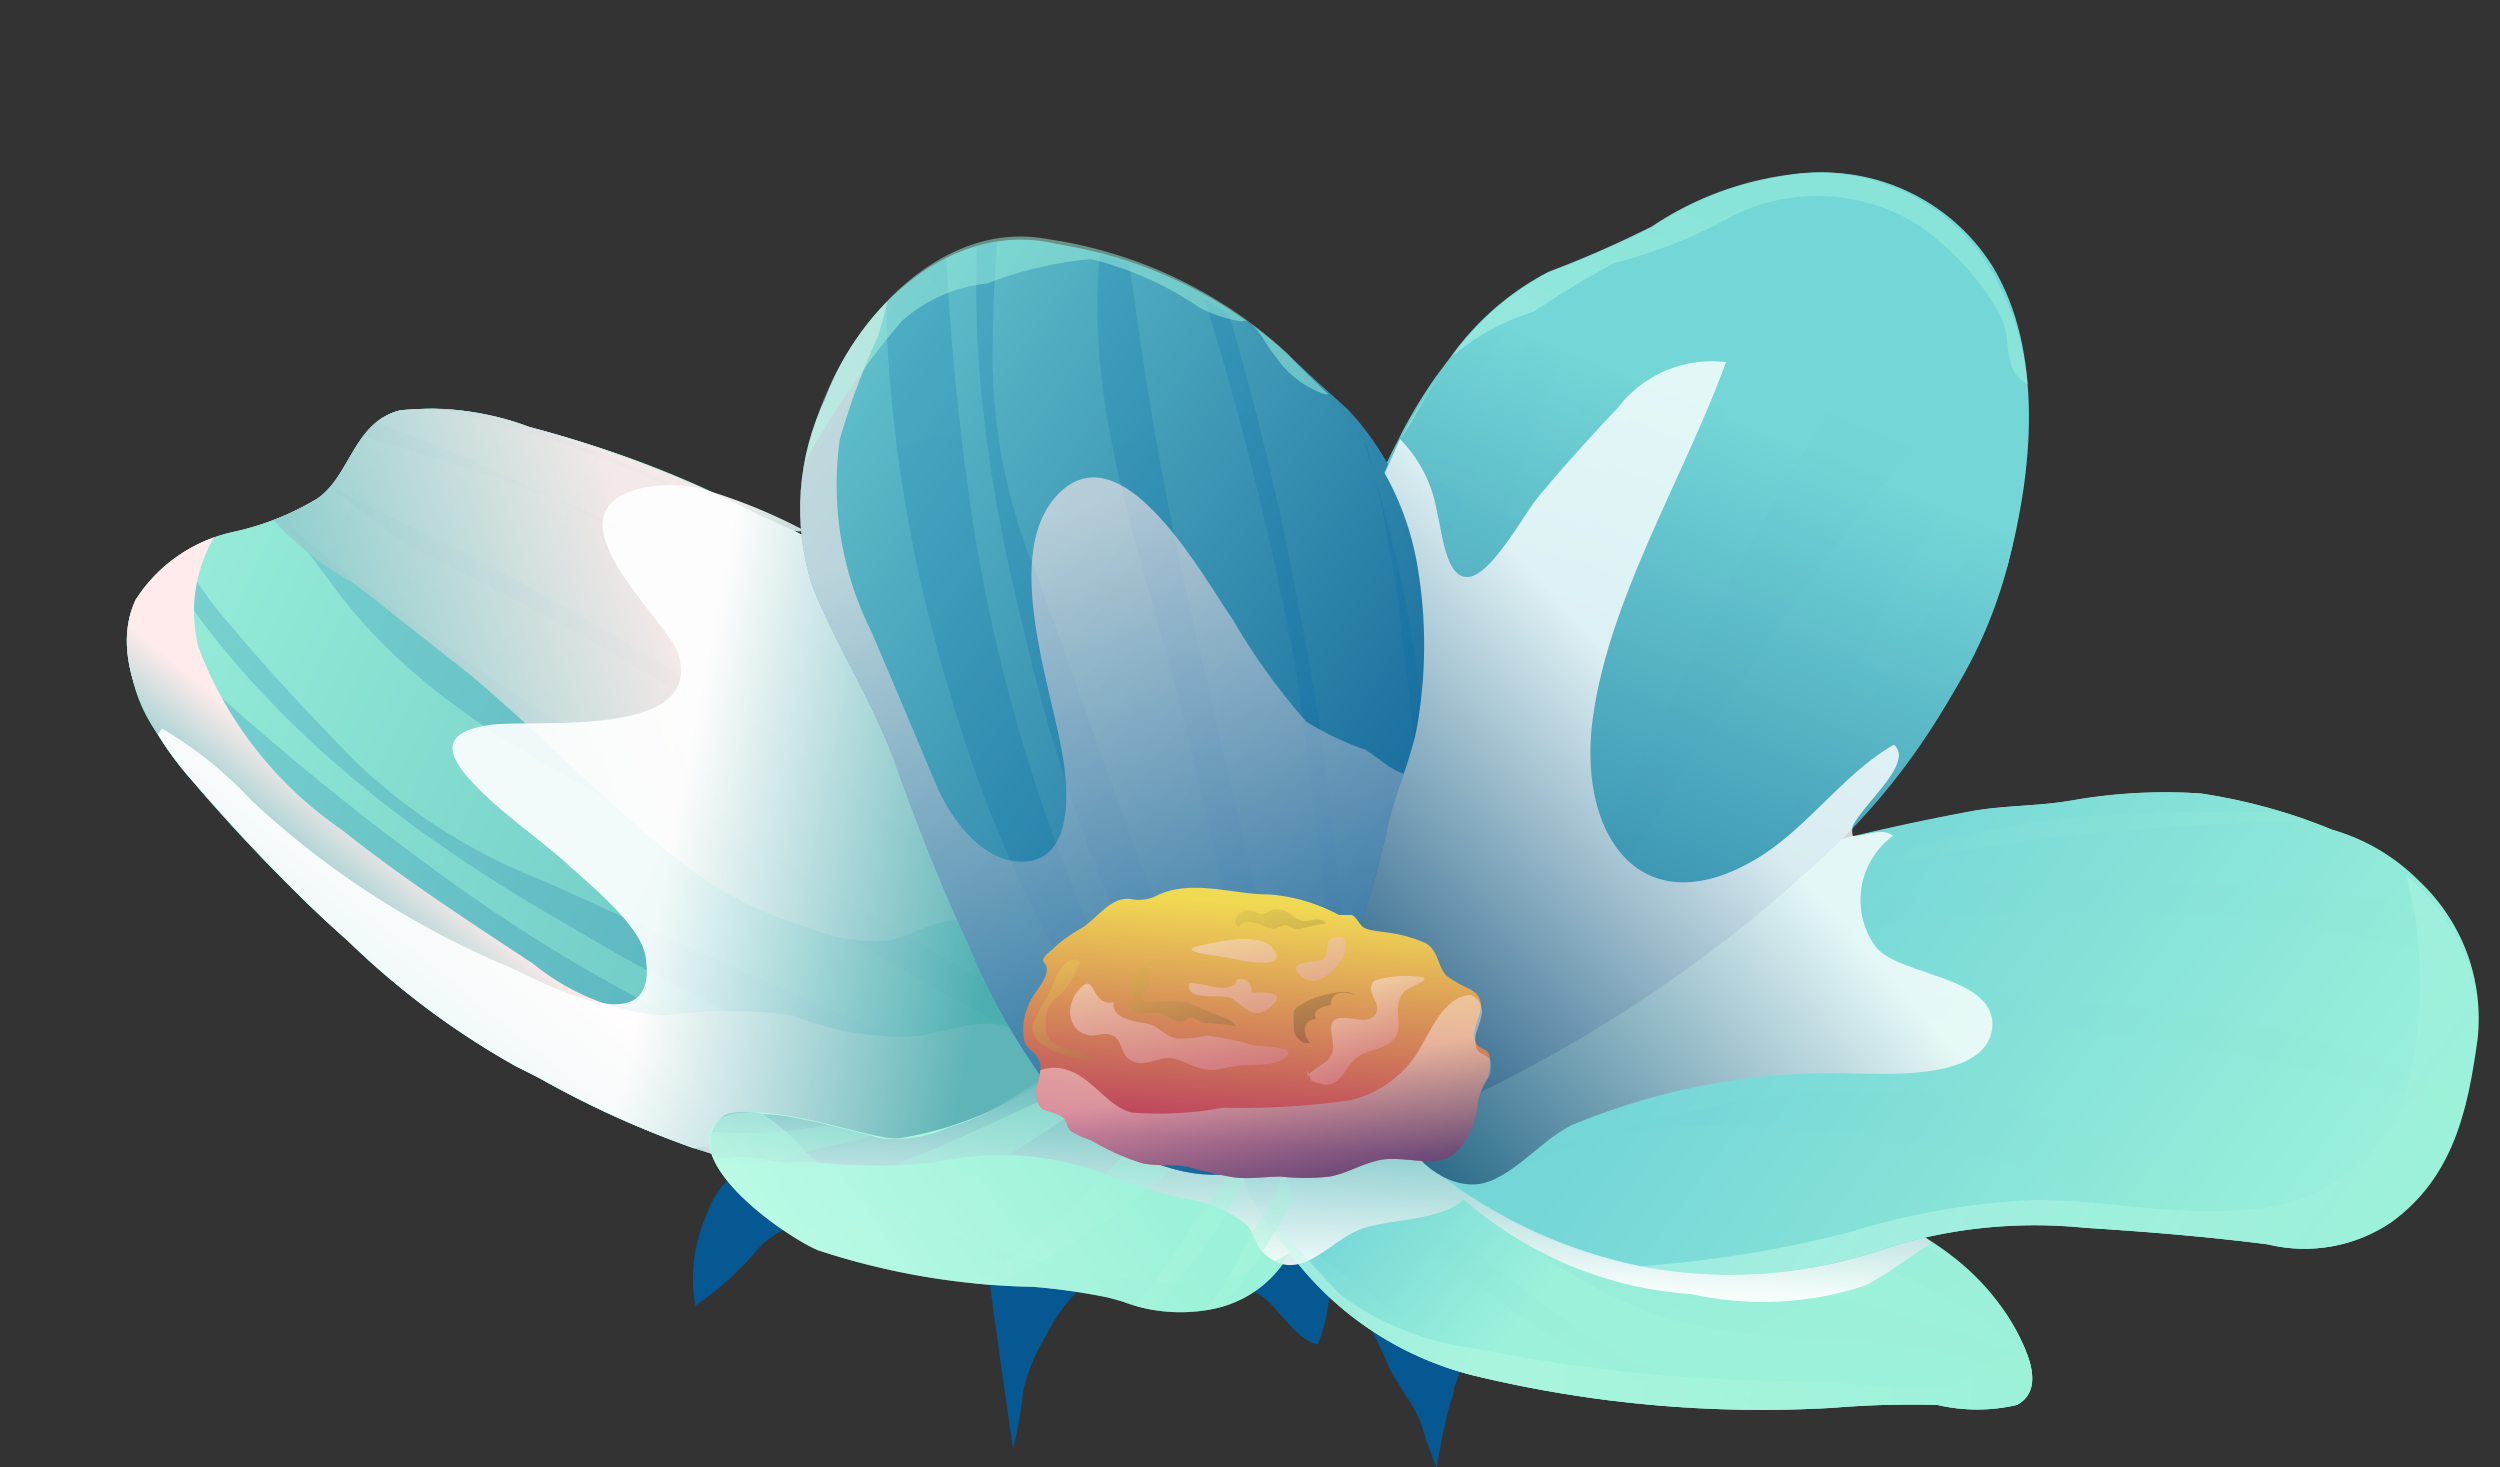 <?xml version="1.0" encoding="UTF-8"?> <svg xmlns="http://www.w3.org/2000/svg" xmlns:xlink="http://www.w3.org/1999/xlink" viewBox="0 0 51.23 30.07"><rect x="0" y="0" width="51.23" height="30.07" fill="#333333" stroke="none"/> <defs> <style>.cls-1{fill:none;}.cls-2{isolation:isolate;}.cls-16,.cls-3{fill:#065892;}.cls-4{fill:url(#linear-gradient);}.cls-5{fill:url(#linear-gradient-2);}.cls-6{clip-path:url(#clip-path);}.cls-10,.cls-11,.cls-12,.cls-43,.cls-44,.cls-45,.cls-46,.cls-47,.cls-51,.cls-52,.cls-53,.cls-54,.cls-55,.cls-56,.cls-7,.cls-8,.cls-9{opacity:0.2;}.cls-10,.cls-11,.cls-12,.cls-13,.cls-14,.cls-15,.cls-16,.cls-21,.cls-22,.cls-23,.cls-24,.cls-25,.cls-27,.cls-30,.cls-31,.cls-32,.cls-34,.cls-35,.cls-36,.cls-37,.cls-38,.cls-43,.cls-44,.cls-45,.cls-46,.cls-47,.cls-48,.cls-51,.cls-52,.cls-53,.cls-54,.cls-55,.cls-56,.cls-57,.cls-65,.cls-66,.cls-67,.cls-68,.cls-69,.cls-7,.cls-70,.cls-8,.cls-9{mix-blend-mode:multiply;}.cls-7{fill:url(#linear-gradient-4);}.cls-8{fill:url(#linear-gradient-5);}.cls-9{fill:url(#linear-gradient-6);}.cls-10{fill:url(#linear-gradient-7);}.cls-11{fill:url(#linear-gradient-8);}.cls-12{fill:url(#linear-gradient-9);}.cls-13,.cls-15,.cls-27,.cls-65{opacity:0.9;}.cls-13{fill:url(#linear-gradient-10);}.cls-14{fill:url(#linear-gradient-11);}.cls-15{fill:url(#linear-gradient-12);}.cls-16,.cls-58,.cls-59,.cls-60,.cls-61,.cls-62,.cls-64,.cls-76{opacity:0.5;}.cls-17{fill:url(#linear-gradient-13);}.cls-18{fill:url(#linear-gradient-14);}.cls-19{clip-path:url(#clip-path-2);}.cls-20{fill:url(#linear-gradient-15);}.cls-21,.cls-22,.cls-23,.cls-24,.cls-25,.cls-30,.cls-31,.cls-32,.cls-71,.cls-72,.cls-73,.cls-74{opacity:0.3;}.cls-21{fill:url(#linear-gradient-16);}.cls-22{fill:url(#linear-gradient-17);}.cls-23{fill:url(#linear-gradient-18);}.cls-24{fill:url(#linear-gradient-19);}.cls-25{fill:url(#linear-gradient-20);}.cls-26{fill:url(#linear-gradient-21);}.cls-27{fill:url(#linear-gradient-22);}.cls-28{clip-path:url(#clip-path-3);}.cls-29{fill:url(#linear-gradient-23);}.cls-30{fill:url(#linear-gradient-24);}.cls-31{fill:url(#linear-gradient-25);}.cls-32{fill:url(#linear-gradient-26);}.cls-33{clip-path:url(#clip-path-4);}.cls-34,.cls-35,.cls-36,.cls-37,.cls-38{opacity:0.4;}.cls-34{fill:url(#linear-gradient-27);}.cls-35{fill:url(#linear-gradient-28);}.cls-36{fill:url(#linear-gradient-29);}.cls-37{fill:url(#linear-gradient-30);}.cls-38{fill:url(#linear-gradient-31);}.cls-39{fill:url(#linear-gradient-32);}.cls-40{fill:url(#linear-gradient-33);}.cls-41{clip-path:url(#clip-path-5);}.cls-42{fill:url(#linear-gradient-34);}.cls-43{fill:url(#linear-gradient-35);}.cls-44{fill:url(#linear-gradient-36);}.cls-45{fill:url(#linear-gradient-37);}.cls-46{fill:url(#linear-gradient-38);}.cls-47{fill:url(#linear-gradient-39);}.cls-48{opacity:0.8;fill:url(#linear-gradient-40);}.cls-49{clip-path:url(#clip-path-6);}.cls-50{fill:url(#linear-gradient-41);}.cls-51{fill:url(#linear-gradient-42);}.cls-52{fill:url(#linear-gradient-43);}.cls-53{fill:url(#linear-gradient-44);}.cls-54{fill:url(#linear-gradient-45);}.cls-55{fill:url(#linear-gradient-46);}.cls-56{fill:url(#linear-gradient-47);}.cls-57{opacity:0.6;fill:url(#linear-gradient-48);}.cls-58,.cls-59,.cls-60,.cls-61,.cls-62,.cls-71,.cls-72,.cls-73,.cls-74,.cls-76{mix-blend-mode:screen;}.cls-58{fill:url(#linear-gradient-49);}.cls-59{fill:url(#linear-gradient-50);}.cls-60{fill:url(#linear-gradient-51);}.cls-61{fill:url(#linear-gradient-52);}.cls-62{fill:url(#linear-gradient-53);}.cls-63{fill:url(#linear-gradient-54);}.cls-65{fill:url(#linear-gradient-55);}.cls-66{fill:url(#linear-gradient-56);}.cls-67{fill:url(#linear-gradient-57);}.cls-68{fill:url(#linear-gradient-58);}.cls-69{fill:url(#linear-gradient-59);}.cls-70{fill:url(#linear-gradient-60);}.cls-71{fill:url(#linear-gradient-61);}.cls-72{fill:url(#linear-gradient-62);}.cls-73{fill:url(#linear-gradient-63);}.cls-74{fill:url(#linear-gradient-64);}.cls-75{fill:url(#linear-gradient-65);}.cls-76{fill:url(#linear-gradient-66);}</style> <linearGradient id="linear-gradient" x1="176.72" y1="-85.68" x2="159.39" y2="-96.23" gradientTransform="translate(-147.19 122.51) rotate(-5.73)" gradientUnits="userSpaceOnUse"> <stop offset="0" stop-color="#62bfc1"></stop> <stop offset="1" stop-color="#9cf1da"></stop> </linearGradient> <linearGradient id="linear-gradient-2" x1="11.99" y1="-44.1" x2="-4.49" y2="-54.13" gradientTransform="matrix(0.97, 0.24, -0.24, 0.97, -3.36, 61.42)" xlink:href="#linear-gradient"></linearGradient> <clipPath id="clip-path"> <path class="cls-1" d="M11.05,22.09a18.52,18.52,0,0,0,3.59,1.57c.69.2,1.36.58,2.05.71,1.42.29,2.77-.48,4.17-.51a3.49,3.49,0,0,0,2.85-2.11,5.67,5.67,0,0,0-.16-4.11,11,11,0,0,0-1.84-2.78,20.16,20.16,0,0,0-2.05-2,21.54,21.54,0,0,0-4.09-2.29,22.92,22.92,0,0,0-4.72-1.82,5.8,5.8,0,0,0-2.66-.34c-.95.25-1,1.33-1.69,1.81a5.67,5.67,0,0,1-1.72.68,3.17,3.17,0,0,0-2,1.39c-.57,1.21.32,2.75,1.1,3.64a34.07,34.07,0,0,0,3.24,3.34,16.48,16.48,0,0,0,3.43,2.56Z"></path> </clipPath> <linearGradient id="linear-gradient-4" x1="191.69" y1="-72.92" x2="159.73" y2="-95.29" gradientTransform="translate(-147.19 122.51) rotate(-5.73)" gradientUnits="userSpaceOnUse"> <stop offset="0" stop-color="#065892"></stop> <stop offset="1" stop-color="#076bb1"></stop> </linearGradient> <linearGradient id="linear-gradient-5" x1="193.85" y1="-76" x2="161.89" y2="-98.37" xlink:href="#linear-gradient-4"></linearGradient> <linearGradient id="linear-gradient-6" x1="192.8" y1="-74.5" x2="160.84" y2="-96.88" xlink:href="#linear-gradient-4"></linearGradient> <linearGradient id="linear-gradient-7" x1="193.36" y1="-75.3" x2="161.4" y2="-97.68" xlink:href="#linear-gradient-4"></linearGradient> <linearGradient id="linear-gradient-8" x1="188.74" y1="11.05" x2="156.79" y2="-11.33" gradientTransform="matrix(1.18, -0.12, 0.11, 1.14, -184.36, 44.07)" xlink:href="#linear-gradient-4"></linearGradient> <linearGradient id="linear-gradient-9" x1="194.69" y1="-77.2" x2="162.73" y2="-99.58" xlink:href="#linear-gradient-4"></linearGradient> <linearGradient id="linear-gradient-10" x1="63.39" y1="-114.58" x2="72.07" y2="-118.53" gradientTransform="translate(-69.25 123.71) rotate(5.26)" gradientUnits="userSpaceOnUse"> <stop offset="0" stop-color="#62bfc1"></stop> <stop offset="1" stop-color="#ffebeb"></stop> </linearGradient> <linearGradient id="linear-gradient-11" x1="67.86" y1="-109.58" x2="69.31" y2="-111.74" xlink:href="#linear-gradient-10"></linearGradient> <linearGradient id="linear-gradient-12" x1="12.85" y1="-47.86" x2="6.01" y2="-47.52" gradientTransform="matrix(0.97, 0.24, -0.24, 0.97, -3.36, 61.42)" gradientUnits="userSpaceOnUse"> <stop offset="0" stop-color="#4daeb1"></stop> <stop offset="1" stop-color="#fff"></stop> </linearGradient> <linearGradient id="linear-gradient-13" x1="75.79" y1="-103.16" x2="82.33" y2="-108.75" gradientTransform="translate(-69.25 123.71) rotate(5.26)" gradientUnits="userSpaceOnUse"> <stop offset="0" stop-color="#c2fce8"></stop> <stop offset="1" stop-color="#9cf1da"></stop> </linearGradient> <linearGradient id="linear-gradient-14" x1="91.79" y1="-110.9" x2="94.21" y2="-104.61" gradientTransform="translate(-69.25 123.71) rotate(5.26)" gradientUnits="userSpaceOnUse"> <stop offset="0" stop-color="#74d6d7"></stop> <stop offset="1" stop-color="#9cf1da"></stop> </linearGradient> <clipPath id="clip-path-2"> <path class="cls-1" d="M41.33,28.79a3.59,3.59,0,0,1-1.63,0,19.48,19.48,0,0,0-2.16.06,25.13,25.13,0,0,1-7.33-.66,6.72,6.72,0,0,1-3.85-2.61c-.38-.51-1.14-1.41-.88-2.11.35-.92,1.62-.46,2.31-.59,1.22-.22,2.38.42,3.6.31a13.64,13.64,0,0,1,4.22.79c1.94.49,4.12,1.09,5.36,2.77C41.31,27.2,42.07,28.4,41.33,28.79Z"></path> </clipPath> <linearGradient id="linear-gradient-15" x1="88.61" y1="-109.8" x2="92.38" y2="-107.29" xlink:href="#linear-gradient-14"></linearGradient> <linearGradient id="linear-gradient-16" x1="191.98" y1="-124.66" x2="194.35" y2="-118.51" gradientTransform="translate(-151.67 165.78) rotate(-5.65)" xlink:href="#linear-gradient-14"></linearGradient> <linearGradient id="linear-gradient-17" x1="193.6" y1="-124.94" x2="195.96" y2="-118.82" gradientTransform="translate(-151.67 165.78) rotate(-5.65)" xlink:href="#linear-gradient-14"></linearGradient> <linearGradient id="linear-gradient-18" x1="203.26" y1="20.09" x2="205.72" y2="26.47" gradientTransform="matrix(1.23, -0.12, 0.13, 1.35, -221.42, 17.72)" xlink:href="#linear-gradient-14"></linearGradient> <linearGradient id="linear-gradient-19" x1="200.17" y1="-125.2" x2="202.78" y2="-118.43" gradientTransform="translate(-151.67 165.78) rotate(-5.65)" xlink:href="#linear-gradient-14"></linearGradient> <linearGradient id="linear-gradient-20" x1="200.92" y1="-125.3" x2="202.85" y2="-120.29" gradientTransform="translate(-151.67 165.78) rotate(-5.65)" xlink:href="#linear-gradient-14"></linearGradient> <linearGradient id="linear-gradient-21" x1="95.26" y1="-114.42" x2="107.26" y2="-107.2" xlink:href="#linear-gradient-14"></linearGradient> <linearGradient id="linear-gradient-22" x1="86.74" y1="-110.24" x2="86.9" y2="-106.11" gradientTransform="translate(-69.25 123.71) rotate(5.26)" xlink:href="#linear-gradient-12"></linearGradient> <clipPath id="clip-path-3"> <path class="cls-1" d="M33.58,25.94a9.78,9.78,0,0,0,5.17-.39,10,10,0,0,1,4-.39c1.26.08,2.5.18,3.75.34a3.13,3.13,0,0,0,2.5-.45c1.27-.92,1.57-2.29,1.77-3.75a3.86,3.86,0,0,0-1.19-3.24A4.09,4.09,0,0,0,47.79,17a11.48,11.48,0,0,0-2.68-.74,10.93,10.93,0,0,0-2.62.14c-.69.12-1.35.1-2,.21a49.27,49.27,0,0,0-4.94,1.18,28.94,28.94,0,0,0-3.88,1.07c-1.92.83-3.37,2.35-3,4.53.23,0,.47.39.67.55A10.12,10.12,0,0,0,33.58,25.94Z"></path> </clipPath> <linearGradient id="linear-gradient-23" x1="95.26" y1="-114.42" x2="107.26" y2="-107.2" xlink:href="#linear-gradient-14"></linearGradient> <linearGradient id="linear-gradient-24" x1="94.4" y1="-109.85" x2="103.79" y2="-104.21" xlink:href="#linear-gradient-14"></linearGradient> <linearGradient id="linear-gradient-25" x1="93.78" y1="-115.19" x2="102.87" y2="-109.72" xlink:href="#linear-gradient-14"></linearGradient> <linearGradient id="linear-gradient-26" x1="95.08" y1="-113.62" x2="107.1" y2="-106.39" xlink:href="#linear-gradient-14"></linearGradient> <clipPath id="clip-path-4"> <path class="cls-1" d="M26.52,25.23a1,1,0,0,1-.09.45A2.31,2.31,0,0,1,25,26.79a3.32,3.32,0,0,1-2-.12l-.29-.08a12.69,12.69,0,0,0-1.54-.22,15,15,0,0,1-4.41-.75c-.63-.27-2.55-1.59-2.18-2.48.12-.29.49-.37,1-.34,1,.05,2.37.55,2.82.53A7.23,7.23,0,0,0,21.59,22,1.6,1.6,0,0,1,23,21.63,9.71,9.71,0,0,1,25.55,23,2.72,2.72,0,0,1,26.52,25.23Z"></path> </clipPath> <linearGradient id="linear-gradient-27" x1="80.37" y1="-103.8" x2="85.26" y2="-107.99" xlink:href="#linear-gradient-13"></linearGradient> <linearGradient id="linear-gradient-28" x1="78.08" y1="-103.94" x2="83.64" y2="-108.7" xlink:href="#linear-gradient-13"></linearGradient> <linearGradient id="linear-gradient-29" x1="74.03" y1="-104.25" x2="80.91" y2="-110.13" xlink:href="#linear-gradient-13"></linearGradient> <linearGradient id="linear-gradient-30" x1="82.97" y1="-104.91" x2="86.41" y2="-107.86" xlink:href="#linear-gradient-13"></linearGradient> <linearGradient id="linear-gradient-31" x1="72.75" y1="-106.03" x2="76.24" y2="-109.01" xlink:href="#linear-gradient-13"></linearGradient> <linearGradient id="linear-gradient-32" x1="88.28" y1="-106.13" x2="93.91" y2="-124.23" gradientTransform="translate(-69.25 123.71) rotate(5.26)" gradientUnits="userSpaceOnUse"> <stop offset="0" stop-color="#065892"></stop> <stop offset="1" stop-color="#74d6d7"></stop> </linearGradient> <linearGradient id="linear-gradient-33" x1="90.94" y1="-113.45" x2="70.95" y2="-123.07" xlink:href="#linear-gradient-32"></linearGradient> <clipPath id="clip-path-5"> <path class="cls-1" d="M29.2,22.9a28.79,28.79,0,0,0,8.46-5.62,13.66,13.66,0,0,0,3.48-5.69c.51-1.9.76-4.39-.32-6.15a4.11,4.11,0,0,0-4.08-1.86,6.59,6.59,0,0,0-2.81,1.06,22,22,0,0,1-2.12.93c-1.65.76-2.92,2.82-3.58,4.43-1.49,3.64-.86,7.66,0,11.39l.33,1.45Z"></path> </clipPath> <linearGradient id="linear-gradient-34" x1="88.28" y1="-106.14" x2="93.91" y2="-124.23" xlink:href="#linear-gradient-32"></linearGradient> <linearGradient id="linear-gradient-35" x1="93.88" y1="-107.41" x2="98.33" y2="-121.71" xlink:href="#linear-gradient-32"></linearGradient> <linearGradient id="linear-gradient-36" x1="91.16" y1="-105.46" x2="97.05" y2="-124.37" xlink:href="#linear-gradient-32"></linearGradient> <linearGradient id="linear-gradient-37" x1="87.76" y1="-105.4" x2="93.75" y2="-124.64" xlink:href="#linear-gradient-32"></linearGradient> <linearGradient id="linear-gradient-38" x1="85.39" y1="-107.48" x2="90.72" y2="-124.61" xlink:href="#linear-gradient-32"></linearGradient> <linearGradient id="linear-gradient-39" x1="84.79" y1="-111.64" x2="89" y2="-125.16" xlink:href="#linear-gradient-32"></linearGradient> <linearGradient id="linear-gradient-40" x1="86.06" y1="-109.58" x2="93.47" y2="-117.46" gradientTransform="translate(-69.25 123.71) rotate(5.26)" gradientUnits="userSpaceOnUse"> <stop offset="0" stop-color="#013c67"></stop> <stop offset="1" stop-color="#fff"></stop> </linearGradient> <clipPath id="clip-path-6"> <path class="cls-1" d="M29.06,11.68a9.64,9.64,0,0,1,0,3.08c-.12.8-.48,1.46-.64,2.24-.25,1.24-.74,2.47-1.07,3.7a9.19,9.19,0,0,1-.78,2.41c-1.12,1.91-3.86.61-5-.73a13.39,13.39,0,0,1-1.71-3c-.54-1.14-1-2.32-1.43-3.49C18,14.56,17.17,13.32,16.64,12a5.2,5.2,0,0,1,.28-3.85C17.6,6.3,19.53,4.48,21.65,5a9.24,9.24,0,0,1,4.67,2.35c.45.49.93.92,1.38,1.39A5.84,5.84,0,0,1,29.06,11.68Z"></path> </clipPath> <linearGradient id="linear-gradient-41" x1="106.96" y1="-217.29" x2="86.67" y2="-227.06" gradientTransform="translate(-104.28 220.44) rotate(7.84)" xlink:href="#linear-gradient-32"></linearGradient> <linearGradient id="linear-gradient-42" x1="-198.3" y1="-29.73" x2="-230.74" y2="-52.44" gradientTransform="matrix(0.76, 0.65, -0.65, 0.76, 162.06, 189.84)" xlink:href="#linear-gradient-4"></linearGradient> <linearGradient id="linear-gradient-43" x1="-196.11" y1="-32.86" x2="-228.55" y2="-55.57" gradientTransform="matrix(0.76, 0.65, -0.65, 0.76, 162.06, 189.84)" xlink:href="#linear-gradient-4"></linearGradient> <linearGradient id="linear-gradient-44" x1="-197.17" y1="-31.34" x2="-229.61" y2="-54.05" gradientTransform="matrix(0.76, 0.65, -0.65, 0.76, 162.06, 189.84)" xlink:href="#linear-gradient-4"></linearGradient> <linearGradient id="linear-gradient-45" x1="-196.6" y1="-32.15" x2="-229.04" y2="-54.86" gradientTransform="matrix(0.76, 0.65, -0.65, 0.76, 162.06, 189.84)" xlink:href="#linear-gradient-4"></linearGradient> <linearGradient id="linear-gradient-46" x1="-141.78" y1="49.02" x2="-174.22" y2="26.31" gradientTransform="matrix(0.91, 0.76, -0.74, 0.87, 194.18, 107.95)" xlink:href="#linear-gradient-4"></linearGradient> <linearGradient id="linear-gradient-47" x1="-195.25" y1="-34.08" x2="-227.69" y2="-56.79" gradientTransform="matrix(0.76, 0.65, -0.65, 0.76, 162.06, 189.84)" xlink:href="#linear-gradient-4"></linearGradient> <linearGradient id="linear-gradient-48" x1="85.09" y1="-106.82" x2="80.07" y2="-121.05" gradientTransform="translate(-69.25 123.71) rotate(5.26)" gradientUnits="userSpaceOnUse"> <stop offset="0" stop-color="#065892"></stop> <stop offset="1" stop-color="#ffebeb"></stop> </linearGradient> <linearGradient id="linear-gradient-49" x1="75.91" y1="-103.25" x2="81.82" y2="-108.31" xlink:href="#linear-gradient-13"></linearGradient> <linearGradient id="linear-gradient-50" x1="85.9" y1="-105.47" x2="101.69" y2="-105.47" xlink:href="#linear-gradient-13"></linearGradient> <linearGradient id="linear-gradient-51" x1="99.73" y1="-112.2" x2="107.6" y2="-107.47" xlink:href="#linear-gradient-13"></linearGradient> <linearGradient id="linear-gradient-52" x1="87.07" y1="-122.97" x2="87.46" y2="-124.22" xlink:href="#linear-gradient-13"></linearGradient> <linearGradient id="linear-gradient-53" x1="92.96" y1="-122.42" x2="94.71" y2="-128.06" xlink:href="#linear-gradient-13"></linearGradient> <linearGradient id="linear-gradient-54" x1="63" y1="-109.45" x2="62.69" y2="-114.4" gradientTransform="translate(-51.13 123.7) rotate(7.54)" gradientUnits="userSpaceOnUse"> <stop offset="0" stop-color="#b9385f"></stop> <stop offset="1" stop-color="#f1da53"></stop> </linearGradient> <linearGradient id="linear-gradient-55" x1="86.15" y1="-107.68" x2="85.5" y2="-109.98" xlink:href="#linear-gradient-48"></linearGradient> <linearGradient id="linear-gradient-56" x1="135.67" y1="-99.31" x2="133.47" y2="-104.51" gradientTransform="matrix(1.14, -0.03, 0.03, 1, -125.84, 128.03)" gradientUnits="userSpaceOnUse"> <stop offset="0" stop-color="#b9385f"></stop> <stop offset="1" stop-color="#ffebeb"></stop> </linearGradient> <linearGradient id="linear-gradient-57" x1="88.56" y1="-109.23" x2="87.02" y2="-111.88" gradientTransform="translate(-69.25 123.71) rotate(5.26)" xlink:href="#linear-gradient-56"></linearGradient> <linearGradient id="linear-gradient-58" x1="136.8" y1="-99.78" x2="134.6" y2="-104.99" xlink:href="#linear-gradient-56"></linearGradient> <linearGradient id="linear-gradient-59" x1="138.39" y1="-100.47" x2="136.2" y2="-105.66" xlink:href="#linear-gradient-56"></linearGradient> <linearGradient id="linear-gradient-60" x1="137.14" y1="-99.93" x2="134.93" y2="-105.13" xlink:href="#linear-gradient-56"></linearGradient> <linearGradient id="linear-gradient-61" x1="137.57" y1="-102.8" x2="135.26" y2="-106.29" gradientTransform="matrix(1.14, -0.03, 0.03, 1, -125.84, 128.03)" gradientUnits="userSpaceOnUse"> <stop offset="0" stop-color="#342a2a"></stop> <stop offset="1" stop-color="#f1da53"></stop> </linearGradient> <linearGradient id="linear-gradient-62" x1="134.08" y1="-100.5" x2="131.77" y2="-104" xlink:href="#linear-gradient-61"></linearGradient> <linearGradient id="linear-gradient-63" x1="135.44" y1="-101.4" x2="133.13" y2="-104.89" xlink:href="#linear-gradient-61"></linearGradient> <linearGradient id="linear-gradient-64" x1="137.22" y1="-102.57" x2="134.91" y2="-106.07" xlink:href="#linear-gradient-61"></linearGradient> <linearGradient id="linear-gradient-65" x1="89.12" y1="-111.85" x2="89.11" y2="-111.72" gradientTransform="translate(-69.25 123.71) rotate(5.26)" gradientUnits="userSpaceOnUse"> <stop offset="0" stop-color="#c25e24"></stop> <stop offset="1" stop-color="#f1d670"></stop> </linearGradient> <linearGradient id="linear-gradient-66" x1="76.18" y1="-119.5" x2="80.44" y2="-124.04" xlink:href="#linear-gradient-13"></linearGradient> </defs> <title>flow8</title> <g class="cls-2"> <g id="Слой_2" data-name="Слой 2"> <g id="Слой_1-2" data-name="Слой 1"> <path class="cls-3" d="M27.45,26.21l0,0-.05,0Z"></path> <path class="cls-3" d="M27.41,26.23a1.33,1.33,0,0,1,.22.2.91.91,0,0,1-.3-.19A.1.1,0,0,0,27.41,26.23Z"></path> <path class="cls-3" d="M29.8,28.43c0,.14-.08.28-.11.42-.1.4-.18.8-.25,1.22a8.66,8.66,0,0,1-.33-.94c-.07-.16-.17-.32-.26-.48s-.24-.38-.35-.57a10.17,10.17,0,0,0-.87-1.65c.34.13.8.15,1.1.24a3.64,3.64,0,0,0,1.4.37A4.86,4.86,0,0,1,29.8,28.43Z"></path> <path class="cls-3" d="M27.24,26.55a3.39,3.39,0,0,1-.24,1c-.41-.1-.68-.56-1-.87a1,1,0,0,0-.4-.25,4.9,4.9,0,0,0,.93-1.05c.19.3.61.52.73.86A1.13,1.13,0,0,1,27.24,26.55Z"></path> <path class="cls-3" d="M22.64,25.77,23,25.6c-.18.33-.59.53-.86.8a3.33,3.33,0,0,0-.66.88l-.16.29a4,4,0,0,0-.35.91,7.92,7.92,0,0,1-.21,1.2c-.13-.86-.25-1.73-.37-2.6-.06-.43-.11-.85-.17-1.28-.19-1.38,1.46-1.47,2.5-1.12C23.5,24.94,23.08,25.39,22.64,25.77Z"></path> <path class="cls-4" d="M11.05,22.09a18.52,18.52,0,0,0,3.59,1.57c.69.2,1.36.58,2.05.71,1.42.29,2.77-.48,4.17-.51a3.49,3.49,0,0,0,2.85-2.11,5.67,5.67,0,0,0-.16-4.11,11,11,0,0,0-1.84-2.78,20.16,20.16,0,0,0-2.05-2,21.54,21.54,0,0,0-4.09-2.29,22.92,22.92,0,0,0-4.72-1.82,5.8,5.8,0,0,0-2.66-.34c-.95.25-1,1.33-1.69,1.81a5.67,5.67,0,0,1-1.72.68,3.17,3.17,0,0,0-2,1.39c-.57,1.21.32,2.75,1.1,3.64a34.07,34.07,0,0,0,3.24,3.34,16.48,16.48,0,0,0,3.43,2.56Z"></path> <path class="cls-3" d="M16.55,25.09h-.2a1.71,1.71,0,0,0-.79.47,6,6,0,0,1-1.31,1.19,3.16,3.16,0,0,1,.3-2,1.66,1.66,0,0,1,.41-.61C15.4,24.84,15.9,24.79,16.55,25.09Z"></path> <path class="cls-5" d="M23.71,21.75a3.49,3.49,0,0,1-2.85,2.11c-1.4,0-2.75.8-4.17.51-.69-.13-1.36-.51-2.05-.71l-.43-.13a20.88,20.88,0,0,1-3.16-1.44l-.48-.24a16.48,16.48,0,0,1-3.43-2.56c-.39-.34-.77-.7-1.14-1.07-.73-.73-1.43-1.5-2.1-2.27a6.77,6.77,0,0,1-.66-.9,3,3,0,0,1-.44-2.74,3.1,3.1,0,0,1,2-1.39,5.92,5.92,0,0,0,1.72-.67l.15-.13a1.87,1.87,0,0,0,.26-.3c.36-.52.55-1.2,1.28-1.39a4.23,4.23,0,0,1,2.07.18l.59.16A20.79,20.79,0,0,1,14.42,10l1.15.55.77.38a15.83,15.83,0,0,1,3.32,1.91,18.31,18.31,0,0,1,2.05,2,10.78,10.78,0,0,1,1.84,2.77A5.67,5.67,0,0,1,23.71,21.75Z"></path> <g class="cls-6"> <path class="cls-4" d="M11.05,22.09a18.52,18.52,0,0,0,3.59,1.57c.69.2,1.36.58,2.05.71,1.42.29,2.77-.48,4.17-.51a3.49,3.49,0,0,0,2.85-2.11,5.67,5.67,0,0,0-.16-4.11,11,11,0,0,0-1.84-2.78,20.16,20.16,0,0,0-2.05-2,21.54,21.54,0,0,0-4.09-2.29,22.92,22.92,0,0,0-4.72-1.82,5.8,5.8,0,0,0-2.66-.34c-.95.25-1,1.33-1.69,1.81a5.67,5.67,0,0,1-1.72.68,3.17,3.17,0,0,0-2,1.39c-.57,1.21.32,2.75,1.1,3.64a34.07,34.07,0,0,0,3.24,3.34,16.48,16.48,0,0,0,3.43,2.56Z"></path> <path class="cls-7" d="M2.73,10.56c2.12,3.88,5.44,6.43,9,8.45a35.76,35.76,0,0,0,8.56,3.73,12.3,12.3,0,0,0,3.4.36c-4.35-1.18-8.43-3.2-12.6-5.07a11.54,11.54,0,0,1-3.8-2.42c-.86-.88-1.71-1.77-2.5-2.72a8.1,8.1,0,0,1-1.55-2.53Z"></path> <path class="cls-8" d="M4.54,8.05c2.94.1,6.06,1.8,8.74,3.14a26.39,26.39,0,0,1,10,8,12.52,12.52,0,0,1,1.89,3.58c-1.48-3.93-4.64-6.64-7.72-8.93A26.31,26.31,0,0,0,12,10.47,37.87,37.87,0,0,0,7.87,9.08a28.26,28.26,0,0,0-3-.82c.06.08.12.08.2.12Z"></path> <path class="cls-9" d="M8.44,12.73c1.81,1.33,3.66,2.57,5.57,3.72,2.73,1.65,5.46,3.32,8.26,4.8.76.4,1.5.82,2.27,1.17-3.45-.65-6.69-3-9.81-4.8C12,16.06,8.84,14.76,6.82,12c-.45-.62-.94-1.21-1.34-1.87.11.52.9,1,1.27,1.34C7.3,11.91,7.87,12.31,8.44,12.73Z"></path> <path class="cls-10" d="M5.93,9.5c1.17.7,2.41,1.23,3.61,1.84a62.16,62.16,0,0,1,5.77,3.39A55.53,55.53,0,0,1,22.17,20c.63.58,1.24,1.19,1.85,1.8-1.15-.84-2.2-1.9-3.34-2.77-1.52-1.16-3-2.32-4.58-3.45a66.66,66.66,0,0,0-7.55-4.31c-.72-.4-1.33-1-2-1.42Z"></path> <path class="cls-11" d="M3.94,13.75a56.42,56.42,0,0,0,5.33,4.34,33.73,33.73,0,0,0,8.91,4.57c1.36.42,2.74.75,4.11,1.14a12,12,0,0,1-4-.38,25.57,25.57,0,0,1-6.89-2.55,29.73,29.73,0,0,1-6-4.1,19.35,19.35,0,0,1-3.24-4c-.25-.39-.81-1.34,0-.71S3.33,13.19,3.94,13.75Z"></path> <path class="cls-12" d="M6.93,8.05a21,21,0,0,1,7.75,2.44A25.59,25.59,0,0,1,23,17.68c.9,1.16,1.85,2.3,2.7,3.53a26.2,26.2,0,0,0-7.92-8.9,28,28,0,0,0-9-4.22c-.9-.24-2.31-.85-3.22-.47,0,.12,0,0,.09.08Z"></path> <path class="cls-13" d="M5,9.68a4.36,4.36,0,0,0,.32.65,6.46,6.46,0,0,0,1.91,1.61c.71.54,1.41,1.11,2.12,1.66,1.66,1.32,3.07,2.92,4.77,4.19A7.31,7.31,0,0,0,16.55,19a3.59,3.59,0,0,0,1.61.28c.45-.07.83-.35,1.3-.41.75-.08,1.54.18,2.29,0s.52-.52.83-1,1-.06,1.47-.2c1.12-.31-1.49-3.11-1.78-3.46C21.22,13,20,11.06,18.49,10.35c-.55-.25-1.14-.4-1.69-.67-.9-.45-1.76-1-2.65-1.46A28.48,28.48,0,0,0,11,6.79c-1-.37-2-.72-3-1a3.87,3.87,0,0,0-2.16-.35A2.15,2.15,0,0,0,4.69,7,5.37,5.37,0,0,0,5,9.68Z"></path> <path class="cls-14" d="M4.88,10.38a3,3,0,0,0-.81,2.89A7.9,7.9,0,0,0,7,17c1.25,1,2.61,1.88,3.94,2.76a4.72,4.72,0,0,0,2.69,1.05,9.2,9.2,0,0,1,2.62,0,5.94,5.94,0,0,0,2.59.42c.79-.14,1.9-.64,2.36.34a2.06,2.06,0,0,1-.43,2,5.2,5.2,0,0,1-3.63,1.73c-5,.54-10.46-2.48-14-5.84-1.4-1.35-3-3.2-3.15-5.26-.08-1.61,1.08-2.68,2.4-3.38a24.94,24.94,0,0,1,2.37-1Z"></path> </g> <path class="cls-15" d="M22.35,21.45c-.21.2-.5.3-.69.52s-.21.39-.37.56a2.5,2.5,0,0,1-.91.57,5,5,0,0,1-2.38.36,8.78,8.78,0,0,1-1.62-.23,2.39,2.39,0,0,0-1.26.15,7.19,7.19,0,0,1-.91.15,20.88,20.88,0,0,1-3.16-1.44l-.48-.24a16.48,16.48,0,0,1-3.43-2.56c-.39-.34-.77-.7-1.14-1.07-.73-.73-1.43-1.5-2.1-2.27a6.77,6.77,0,0,1-.66-.9.83.83,0,0,1,.08-.12A8.1,8.1,0,0,1,5.15,16.4a17.85,17.85,0,0,0,5.2,3.38c.65.27,3.18,1.75,2.88-.17-.09-.62-1.07-1.42-1.5-1.81-.66-.61-1.45-1.12-2.06-1.78S9.14,15,10,14.86s4.48.32,3.89-1.48c-.24-.7-2.75-2.84-.81-3.36a2.77,2.77,0,0,1,1.31,0,11.27,11.27,0,0,1,2.09.85l0,0a.27.27,0,0,1-.2,0l.07.05c.28.2.41.69.59,1s.5.76.72,1.16c.39.7,1,1.25,1.4,1.92.75,1.17,1.44,2.37,2.21,3.52.35.53.69,1.05,1,1.6C22.46,20.5,22.72,21.11,22.35,21.45Z"></path> <path class="cls-16" d="M16.55,25.09h-.2a1.71,1.71,0,0,0-.79.47A6,6,0,0,1,15,25.2a6.4,6.4,0,0,1-.49-.42,1.66,1.66,0,0,1,.41-.61C15.4,24.84,15.9,24.79,16.55,25.09Z"></path> <path class="cls-16" d="M22.64,25.77,23,25.6c-.18.33-.59.53-.86.8a3.33,3.33,0,0,0-.66.88l-.16.29c-.25-.13-.5-.3-.76-.42l-.17-.07c-.06-.43-.11-.85-.17-1.28-.19-1.38,1.46-1.47,2.5-1.12C23.5,24.94,23.08,25.39,22.64,25.77Z"></path> <path class="cls-16" d="M27.25,26.24a1.13,1.13,0,0,1,0,.31,1.72,1.72,0,0,0-1.25.13,1,1,0,0,0-.4-.25,4.9,4.9,0,0,0,.93-1.05C26.71,25.68,27.13,25.9,27.25,26.24Z"></path> <path class="cls-16" d="M29.8,28.43c0,.14-.08.28-.11.42a2.86,2.86,0,0,1-.78-.17l-.06,0c-.12-.19-.24-.38-.35-.57a10.17,10.17,0,0,0-.87-1.65c.34.13.8.15,1.1.24a3.64,3.64,0,0,0,1.4.37A4.86,4.86,0,0,1,29.8,28.43Z"></path> <path class="cls-17" d="M26.52,25.23a1,1,0,0,1-.09.45A2.31,2.31,0,0,1,25,26.79a3.32,3.32,0,0,1-2-.12l-.29-.08a12.69,12.69,0,0,0-1.54-.22,15,15,0,0,1-4.41-.75c-.63-.27-2.55-1.59-2.18-2.48.12-.29.49-.37,1-.34,1,.05,2.37.55,2.82.53A7.23,7.23,0,0,0,21.59,22,1.6,1.6,0,0,1,23,21.63,9.71,9.71,0,0,1,25.55,23,2.72,2.72,0,0,1,26.52,25.23Z"></path> <path class="cls-18" d="M41.33,28.79a3.59,3.59,0,0,1-1.63,0,19.48,19.48,0,0,0-2.16.06,25.13,25.13,0,0,1-7.33-.66,6.72,6.72,0,0,1-3.85-2.61l-.1-.14c-.4-.52-1-1.33-.78-2,.35-.92,1.62-.46,2.31-.59,1.22-.22,2.38.42,3.6.31a13.64,13.64,0,0,1,4.22.79c1.94.49,4.12,1.09,5.36,2.77a4.16,4.16,0,0,1,.56,1C41.7,28.16,41.72,28.58,41.33,28.79Z"></path> <g class="cls-19"> <path class="cls-20" d="M41.33,28.79a3.59,3.59,0,0,1-1.63,0,19.48,19.48,0,0,0-2.16.06,25.13,25.13,0,0,1-7.33-.66,6.72,6.72,0,0,1-3.85-2.61c-.38-.51-1.14-1.41-.88-2.11.35-.92,1.62-.46,2.31-.59,1.22-.22,2.38.42,3.6.31a13.64,13.64,0,0,1,4.22.79c1.94.49,4.12,1.09,5.36,2.77C41.31,27.2,42.07,28.4,41.33,28.79Z"></path> <path class="cls-21" d="M23.84,24.24a3.85,3.85,0,0,1,1.9.72c.52.37.89.92,1.37,1.33a12,12,0,0,0,5,2.77c.84.21,2.35.6,3-.19a14.72,14.72,0,0,1-1.88-.13c-.84-.16-1.62-.52-2.44-.76a7.65,7.65,0,0,1-1.95-.9c-.75-.46-1.39-1.1-2.15-1.54a9.07,9.07,0,0,0-1.48-.84,8.26,8.26,0,0,0-2.32-.3Z"></path> <path class="cls-22" d="M25,23.7c2.22.25,3.92,1.76,5.71,2.93a12.76,12.76,0,0,0,3.66,1.94,6.08,6.08,0,0,0,1.85.16A9.49,9.49,0,0,1,32,27c-1.39-1-2.52-2.11-4.22-2.51-.81-.19-1.6-.49-2.41-.68Z"></path> <path class="cls-23" d="M26.85,22.75c1.26-.05,2.57,1.06,3.49,1.92a10.14,10.14,0,0,0,3.46,2.22c2.08.75,4.18.36,6.26.89.86.22,1.59.88,2.48.95-.21-.62-1.08-.95-1.6-1.14-1.06-.39-2.18-.73-3.27-1A48.2,48.2,0,0,1,30.59,24a8.79,8.79,0,0,1-3.44-2.12Z"></path> <path class="cls-24" d="M31.35,23.1c1.77.07,2.87,1.86,4.52,2.24.3.07.61,0,.92.08a12.3,12.3,0,0,1,3.85,1.64,7.44,7.44,0,0,0,2.9,1.43c0-.51-.56-.85-.93-1.1-.75-.49-1.54-.93-2.31-1.4a8.81,8.81,0,0,0-2.48-1c-1.14-.31-2.24-.75-3.36-1.13A19.41,19.41,0,0,0,31,23Z"></path> <path class="cls-25" d="M34.35,23h-.14a7.58,7.58,0,0,1,2.36.76c.45.21.77.57,1.2.77a5.42,5.42,0,0,0,1.32.32,4.4,4.4,0,0,1,1.68.79c.45.29,1.49.76,2,.5a6.52,6.52,0,0,0-1.48-.65c-.67-.27-1.27-.68-1.93-1s-1.51-.66-2.26-1a10.9,10.9,0,0,0-4.9-.78Z"></path> </g> <path class="cls-26" d="M50.74,21.3c-.2,1.46-.5,2.83-1.77,3.75a3.13,3.13,0,0,1-2.5.45c-1.24-.16-2.49-.26-3.75-.34a10.25,10.25,0,0,0-4,.39,9.78,9.78,0,0,1-5.17.39l-.18,0a10.15,10.15,0,0,1-4.06-2c-.2-.16-.44-.57-.67-.55-.4-2.18,1-3.7,3-4.53a28.94,28.94,0,0,1,3.88-1.07,48.62,48.62,0,0,1,4.94-1.18c.68-.11,1.34-.09,2-.21a11,11,0,0,1,2.63-.14,11.61,11.61,0,0,1,2.68.74,4.31,4.31,0,0,1,1.55.86,1.34,1.34,0,0,1,.21.2A3.86,3.86,0,0,1,50.74,21.3Z"></path> <path class="cls-27" d="M36.26,24.43a46.57,46.57,0,0,0-5-.62c-.49-.06-1,0-1.48-.06s-.79-.31-1.19-.35c-.86-.1-1.76.35-2.69.2a4.55,4.55,0,0,1-2.39-1c-.32-.31-.58-1.35-1-1.43a.75.75,0,0,0-.7.38c0,.12,0,.22-.1.32a1.42,1.42,0,0,1-.38.26c-.36.21-.7.46-1.07.65a5.13,5.13,0,0,1-.8.32,2.81,2.81,0,0,1-1.14.24c-.14,0-.29,0-.43-.06-.49-.12-1-.26-1.48-.35a4.17,4.17,0,0,0-.78-.1,1.54,1.54,0,0,0-.74,0,.67.67,0,0,0-.31.77c.07.22.38.12.55.1a8.85,8.85,0,0,1,.9.12c.23,0,.46,0,.68,0a13.71,13.71,0,0,0,1.69.06,7,7,0,0,0,.91-.09,6,6,0,0,1,3.25.24,9.79,9.79,0,0,0,1.67.52,2.69,2.69,0,0,1,1.32.55c.14.15.16.38.31.54.77.79,1.41-.3,2.14-.49s1.53-.16,2-.57a7.88,7.88,0,0,0,4.67,1.94,6.7,6.7,0,0,0,3.56-.18c.47-.24.9-.59,1.36-.87C38.79,24.76,37.3,24.68,36.26,24.43Z"></path> <g class="cls-28"> <path class="cls-29" d="M33.58,25.94a9.78,9.78,0,0,0,5.17-.39,10,10,0,0,1,4-.39c1.26.08,2.5.18,3.75.34a3.13,3.13,0,0,0,2.5-.45c1.27-.92,1.57-2.29,1.77-3.75a3.86,3.86,0,0,0-1.19-3.24A4.09,4.09,0,0,0,47.79,17a11.48,11.48,0,0,0-2.68-.74,10.93,10.93,0,0,0-2.62.14c-.69.12-1.35.1-2,.21a49.27,49.27,0,0,0-4.94,1.18,28.94,28.94,0,0,0-3.88,1.07c-1.92.83-3.37,2.35-3,4.53.23,0,.47.39.67.55A10.12,10.12,0,0,0,33.58,25.94Z"></path> <path class="cls-30" d="M29.57,24.52c2-1.44,5.11-1.6,7.49-1.36a18.58,18.58,0,0,1,6.7,1.68,17.23,17.23,0,0,1,2.63,1.45c-1.23-2.68-4.77-3.8-7.52-3.94a18.2,18.2,0,0,0-6.49,1.07A11.84,11.84,0,0,0,29.46,25Z"></path> <path class="cls-31" d="M27.33,23.32s-.14.12-.08,0a18.61,18.61,0,0,1,3.14-2.89,30.18,30.18,0,0,1,4.81-1.79,38.9,38.9,0,0,1,10-1.73c1.22-.07,2.44-.13,3.66-.14a40,40,0,0,0-6.57,0,27.62,27.62,0,0,0-5.54,1.33C34.54,18.8,32.07,19,30,20a8.58,8.58,0,0,0-2,1.25Z"></path> <path class="cls-32" d="M27.64,23.29a13.07,13.07,0,0,1,3.22-2.56,20,20,0,0,1,4.56-1.5,31.23,31.23,0,0,1,5.83-1.18,42,42,0,0,1,6.44.29,4.56,4.56,0,0,1,3.54,1.6,34.41,34.41,0,0,0-4.16-1,34.53,34.53,0,0,0-11.86.62,13.05,13.05,0,0,0-3.84,1.74,12.48,12.48,0,0,0-3.07,2.05c-.29.32-.77.85-.17,1s1.81-.91,2.27-1.2A12.87,12.87,0,0,1,36.19,21a37.09,37.09,0,0,1,10.6.81A33.78,33.78,0,0,1,51.08,23c-2.78-2.07-6.94-2.44-10.31-2.56-3-.11-6.74.24-9.39,1.64-1.12.58-2.15,1.32-3.21,2Z"></path> </g> <g class="cls-33"> <path class="cls-34" d="M26.11,22.12A7.85,7.85,0,0,1,24.33,26c-.46.6-1.52,2-2.39,2.05a11.83,11.83,0,0,0,2.47-2.89c.63-.9,1.7-2.23,1.77-3.36Z"></path> <path class="cls-35" d="M25.52,21.78c-.38,1.33-1.91,2.61-3,3.34a15,15,0,0,1-3.3,1.65,15.69,15.69,0,0,0,4.43-3.85c.18-.22,1.2-1.88,1.56-1.09Z"></path> <path class="cls-36" d="M23.49,21.39c-.21.68-1.09,1.14-1.64,1.51s-1.24.82-1.88,1.19a8,8,0,0,1-3.33,1.09,2.84,2.84,0,0,1-2.15-.63c1.1-.38,2.22-.1,3.33-.49,1.33-.47,2.54-1.06,3.81-1.65A5.22,5.22,0,0,0,24,20.77Z"></path> <path class="cls-37" d="M26.34,23.22s0-.08.05-.11c.16.9-.51,1.73-.91,2.47a5.2,5.2,0,0,1-1.2,1.7c.74-.2,1.4-1.34,1.79-1.94s1.18-1.94.95-2.8Z"></path> <path class="cls-38" d="M14.05,23.41c.34.61,1.78.44,2.31.25.76-.26,1.73-.26,2.32-.86q-1.32.22-2.64.39a10.31,10.31,0,0,1-1.47,0c-.65,0-1.5.2-2-.32Z"></path> </g> <path class="cls-39" d="M41.14,11.59a9.49,9.49,0,0,1-.92,2.27,16.47,16.47,0,0,1-2.57,3.42A28.62,28.62,0,0,1,29.2,22.9l-.68-.06-.33-1.46c-.82-3.72-1.45-7.74,0-11.38.13-.32.29-.66.47-1,.09-.19.19-.37.3-.56s.3-.49.47-.73l.3-.4a5.68,5.68,0,0,1,2-1.74,22,22,0,0,0,2.12-.93,6.59,6.59,0,0,1,2.81-1.06,4.09,4.09,0,0,1,4.08,1.86,5.55,5.55,0,0,1,.73,2.44A11.32,11.32,0,0,1,41.14,11.59Z"></path> <path class="cls-40" d="M29.23,14.25c-.08.79-.4,1.45-.52,2.23-.19,1.23-.62,2.46-.89,3.69a9.17,9.17,0,0,1-.66,2.41c-1,1.92-3.78.77-4.92-.5a14,14,0,0,1-1.82-2.86c-.58-1.1-1.05-2.24-1.55-3.37-.59-1.31-1.42-2.49-2-3.79a4.37,4.37,0,0,1-.1-3c.06-.25.13-.5.21-.76.59-1.83,2.41-3.7,4.52-3.32a9.1,9.1,0,0,1,4.7,2.11l.79.73.63.57a5.82,5.82,0,0,1,1.46,2.86A9.42,9.42,0,0,1,29.23,14.25Z"></path> <g class="cls-41"> <path class="cls-42" d="M29.2,22.9a28.79,28.79,0,0,0,8.46-5.62,13.66,13.66,0,0,0,3.48-5.69c.51-1.9.76-4.39-.32-6.15a4.11,4.11,0,0,0-4.08-1.86,6.59,6.59,0,0,0-2.81,1.06,22,22,0,0,1-2.12.93c-1.65.76-2.92,2.82-3.58,4.43-1.49,3.64-.86,7.66,0,11.39l.33,1.45Z"></path> <path class="cls-43" d="M41,10.55a47.21,47.21,0,0,0-3.47,5.14c-1.31,2.22-2.4,4.77-3.9,6.85,1.22-2.74,2.92-5.2,4.07-8A19.54,19.54,0,0,1,41,8.91c.27-.29,1.57-1.66,1.77-.85S41.39,10.05,41,10.55Z"></path> <path class="cls-44" d="M42.08,4.05c1,.52,1.23,1.28.35,2.06A35,35,0,0,0,38.7,9.79,62.92,62.92,0,0,0,32,20.24c-.54,1-1,2-1.61,3a8.46,8.46,0,0,1,1.18-3.62c1-2.06,2.08-4.09,3.11-6.14a41,41,0,0,1,5.5-8.73A3.09,3.09,0,0,1,42,3.68c-.07.07-.09,0-.17,0Z"></path> <path class="cls-45" d="M39.48,3.32A38.76,38.76,0,0,1,36,7.65a22.69,22.69,0,0,0-3.36,5.72c-1,2.49-1.92,5-2.92,7.51-.37.91-.72,1.82-1.06,2.74a15.64,15.64,0,0,1,1.12-4.55c.73-2.18,1.5-4.34,2.22-6.52,1-3.11,1.85-6.24,4.44-8.41a3.79,3.79,0,0,1,2.16-1,1.22,1.22,0,0,0-.19.12Z"></path> <path class="cls-46" d="M35.09,3.23a81,81,0,0,0-4.45,9c-.95,2.53-1.75,5.07-2.56,7.64-.23.76-.46,1.51-.68,2.27-.64-.39-.26-1.1,0-1.63.64-1.5,1.16-3.05,1.71-4.59,1.26-3.5,2-7.06,3.77-10.37.37-.68.89-1.78,1.77-1.88Z"></path> <path class="cls-47" d="M32.51,3.67c-.85,1.85-2,3.53-2.94,5.36s-1.31,3.44-2,5.18c-.32.83-1.63,3.42-.83,4.16,1.82-4.08,3.23-8.35,5-12.46a14.3,14.3,0,0,1,1.09-2.42c-.07-.06-.07,0,0,0Z"></path> </g> <path class="cls-48" d="M28.16,10.18l-.44,6.1a31.6,31.6,0,0,0,.36,3.89c.16.91.4,1.79.58,2.68a.69.69,0,0,1,0,.13c.14.73,1.1,1.54,1.88,1.22.6-.24,1.07-.84,1.66-1.14A13.87,13.87,0,0,1,38,22c.73,0,2.78.14,2.83-1,0-1-1.87-1-2.38-1.58a1.63,1.63,0,0,1,.34-2.29c-.21-.18-.54,0-.82,0a.36.36,0,0,1,0-.21h0c.25-.49,1.26-1.3.84-1.66-1,.57-1.72,1.64-2.72,2.28-2.41,1.51-3.78-.37-3.45-2.82s1.86-4.92,2.73-7.3a2.43,2.43,0,0,0-2.22.94c-.55.58-1.1,1.19-1.61,1.8-.3.35-.95,1.59-1.43,1.66s-.55-.89-.66-1.31A2.75,2.75,0,0,0,28.69,9Z"></path> <g class="cls-49"> <path class="cls-50" d="M29.06,11.68a9.64,9.64,0,0,1,0,3.08c-.12.8-.48,1.46-.64,2.24-.25,1.24-.74,2.47-1.07,3.7a9.19,9.19,0,0,1-.78,2.41c-1.12,1.91-3.86.61-5-.73a13.39,13.39,0,0,1-1.71-3c-.54-1.14-1-2.32-1.43-3.49C18,14.56,17.17,13.32,16.64,12a5.2,5.2,0,0,1,.28-3.85C17.6,6.3,19.53,4.48,21.65,5a9.24,9.24,0,0,1,4.67,2.35c.45.49.93.92,1.38,1.39A5.84,5.84,0,0,1,29.06,11.68Z"></path> <path class="cls-51" d="M20.8.46C19.47,4.74,20,9,21,13a36.28,36.28,0,0,0,3.33,8.88,12.65,12.65,0,0,0,2.14,2.73c-2.22-4-3.62-8.41-5.2-12.77a11.65,11.65,0,0,1-.93-4.47c0-1.25.08-2.5.22-3.75A8.24,8.24,0,0,1,21.3.69Z"></path> <path class="cls-52" d="M23.9,0c2,2.22,3,5.69,3.89,8.59A27,27,0,0,1,29,21.51a12.56,12.56,0,0,1-1.28,3.91c1.82-3.86,1.56-8.07,1.06-11.93a27,27,0,0,0-1.38-6.37,39.8,39.8,0,0,0-1.87-4A28.92,28.92,0,0,0,24,.42c0,.1,0,.15.06.23Z"></path> <path class="cls-53" d="M23.25,6.15c.3,2.26.71,4.48,1.22,6.68.73,3.16,1.43,6.33,2.33,9.42.24.83.47,1.67.75,2.48-2-3-2.51-7-3.43-10.54-.81-3.11-2.07-6.32-1.48-9.74.13-.77.22-1.54.42-2.3-.3.44-.12,1.38-.08,1.86C23,4.73,23.15,5.44,23.25,6.15Z"></path> <path class="cls-54" d="M23.83,2c.31,1.35.8,2.62,1.2,3.93a58.24,58.24,0,0,1,1.6,6.6,53.76,53.76,0,0,1,1,8.73c0,.87,0,1.75,0,2.63-.21-1.44-.17-2.94-.35-4.39q-.33-2.89-.72-5.78a67.75,67.75,0,0,0-2.18-8.55c-.22-.81-.22-1.67-.41-2.48Z"></path> <path class="cls-55" d="M19.33,3.59a55.53,55.53,0,0,0,.59,7,34.5,34.5,0,0,0,3,9.72c.65,1.29,1.39,2.53,2.07,3.81a12.36,12.36,0,0,1-2.55-3.19,26.74,26.74,0,0,1-3-6.82A30.31,30.31,0,0,1,18.17,6.8a19.77,19.77,0,0,1,.66-5.22c.11-.45.4-1.54.49-.52C19.39,1.88,19.3,2.75,19.33,3.59Z"></path> <path class="cls-56" d="M25.59,1.75a21.4,21.4,0,0,1,3.7,7.37,25.89,25.89,0,0,1,.61,11.12c-.21,1.48-.36,3-.66,4.46a26.69,26.69,0,0,0,.9-12.06,28.3,28.3,0,0,0-3.31-9.55c-.45-.83-1-2.29-1.93-2.68-.09.07,0,.05,0,.12Z"></path> <path class="cls-57" d="M20.08,1.66c-.13,0-.92,1.42-1,1.59A8.22,8.22,0,0,0,18.4,5,12.54,12.54,0,0,1,18,6.87,15.6,15.6,0,0,0,17.21,9a6.7,6.7,0,0,0,.64,3.93c.43,1,.89,2.1,1.33,3.14.3.72,1,1.68,1.88,1.58s.84-1.33.74-2c-.19-1.43-1.31-4.26-.13-5.51,1.33-1.4,3,1.72,3.59,2.55a13.17,13.17,0,0,0,1.51,2.1,6,6,0,0,0,1.2.57c.24.14.43.33.68.45s.37.07.46.19c.24.3,0,1.14-.05,1.46-.17,1.16-.32,2.34-.58,3.48a7.23,7.23,0,0,1-1.24,2.32c-1.72,2.49-4.58.74-6.35-.8a13.79,13.79,0,0,1-4.41-7.5,27.34,27.34,0,0,1-.43-7.22A7.23,7.23,0,0,1,17.8,2.89a5.81,5.81,0,0,1,2.08-1.34c0,.39.49.28.75.28Z"></path> </g> <path class="cls-58" d="M26.43,25.67h0A2.31,2.31,0,0,1,25,26.79a3.32,3.32,0,0,1-2-.12l-.29-.08a12.69,12.69,0,0,0-1.54-.22,15,15,0,0,1-4.41-.75c-.63-.27-2.55-1.59-2.18-2.48.12-.29.49-.37,1-.34a3.88,3.88,0,0,1,.94.82,6.86,6.86,0,0,0,1.27.92,16.64,16.64,0,0,0,5.88,1.72A4.24,4.24,0,0,0,26.43,25.67Z"></path> <path class="cls-59" d="M41.33,28.79a3.59,3.59,0,0,1-1.63,0,19.48,19.48,0,0,0-2.16.06,25.13,25.13,0,0,1-7.33-.66,6.72,6.72,0,0,1-3.85-2.61l-.1-.14-.17-.39c.48.48.9,1,1.4,1.5a5.92,5.92,0,0,0,2.78,1.09,33.23,33.23,0,0,0,6.52.66c1,0,2,.19,2.93.14.54,0,.74-.38,1.21-.57a2.11,2.11,0,0,1,.6-.14C41.7,28.16,41.72,28.58,41.33,28.79Z"></path> <path class="cls-60" d="M50.74,21.3c-.2,1.46-.5,2.83-1.77,3.75a3.13,3.13,0,0,1-2.5.45c-1.24-.16-2.49-.26-3.75-.34a10.25,10.25,0,0,0-4,.39,9.78,9.78,0,0,1-5.17.39l-.18,0,.33,0a24.05,24.05,0,0,0,4.2-.69,15,15,0,0,1,3.81-.66c1.42,0,2.83.33,4.25.2a3.66,3.66,0,0,0,3.29-2.23,8.86,8.86,0,0,0,.06-4.63,1.34,1.34,0,0,1,.21.2A3.86,3.86,0,0,1,50.74,21.3Z"></path> <path class="cls-61" d="M29,8.44c.15-.24.3-.49.47-.73-.27.42-.49.88-.77,1.29C28.79,8.81,28.89,8.63,29,8.44Z"></path> <path class="cls-62" d="M41.55,7.88C41,7.56,41.25,7,41,6.48a5.37,5.37,0,0,0-1.76-1.91,3.89,3.89,0,0,0-4,0,10.23,10.23,0,0,1-2.16.82,18.16,18.16,0,0,0-1.65,1,4.58,4.58,0,0,0-1.69.93,5.68,5.68,0,0,1,2-1.74,22,22,0,0,0,2.12-.93,6.59,6.59,0,0,1,2.81-1.06,4.09,4.09,0,0,1,4.08,1.86A5.55,5.55,0,0,1,41.55,7.88Z"></path> <path class="cls-63" d="M30.42,22.21a1.14,1.14,0,0,0-.14.43,1.7,1.7,0,0,1-.47,1c-.42.33-1.11,0-1.61.15-.33.08-.62.26-.95.32a4.43,4.43,0,0,1-1,0c-.36,0-.71.07-1.06,0a7.9,7.9,0,0,1-.84-.2c-.34-.06-.7,0-1-.09a5.06,5.06,0,0,1-1-.46,1.81,1.81,0,0,1-.4-.18c-.09-.08-.08-.24-.19-.3-.28-.16-.46-.06-.52-.4a.5.5,0,0,1,0-.21,2.09,2.09,0,0,0,.08-.34.37.37,0,0,0-.07-.28c-.14-.18-.26-.16-.28-.46a1.27,1.27,0,0,1,.1-.58c.08-.23.32-.45.37-.66s-.08-.2-.06-.29.15-.16.22-.24a3.17,3.17,0,0,1,.56-.4c.34-.21.59-.64,1-.6a.83.83,0,0,0,.59-.09c.72-.31,1.51,0,2.27,0a3.61,3.61,0,0,1,1.42.42c.07,0,.14,0,.24,0s.17.2.27.26.3.07.55.11a2.74,2.74,0,0,1,.72.21c.27.17.23.47.43.67a2.48,2.48,0,0,0,.48.27l.11.08c.2.21.07.44,0,.67a.54.54,0,0,0,0,.35c.1.17.29.09.29.33S30.51,22.06,30.42,22.21Z"></path> <g class="cls-64"> <path class="cls-65" d="M30.42,22.21a1.14,1.14,0,0,0-.14.43,1.7,1.7,0,0,1-.47,1c-.42.33-1.11,0-1.61.15-.33.08-.62.26-.95.32a4.43,4.43,0,0,1-1,0c-.36,0-.71.07-1.06,0a7.9,7.9,0,0,1-.84-.2c-.34-.06-.7,0-1-.09a5.06,5.06,0,0,1-1-.46,1.81,1.81,0,0,1-.4-.18c-.09-.08-.08-.24-.19-.3-.28-.16-.46-.06-.52-.4a.5.5,0,0,1,0-.21,2.09,2.09,0,0,0,.08-.34.82.82,0,0,1,.56,0c.5.15.84.77,1.32.87a7.29,7.29,0,0,0,1.86-.1,16,16,0,0,0,2.59-.15,2.24,2.24,0,0,0,1.5-1.16c.2-.34.49-1,1-1l.11.08c.2.21.07.44,0,.67a.54.54,0,0,0,0,.35c.1.17.29.09.29.33S30.51,22.06,30.42,22.21Z"></path> <path class="cls-66" d="M22.36,21.22c.19,0,.26-.07.44,0s.17.36.33.48c.31.23.59-.09.95,0s.55.33,1.08.17c.3-.08.87,0,1.11-.15.44-.27-.33-.27-.54-.29a6.32,6.32,0,0,0-1-.21,2.28,2.28,0,0,1-.64.06c-.19-.05-.3-.19-.47-.27s-.85-.06-.8-.47c-.49.08-.35-.64-.69-.28S21.89,21.17,22.36,21.22Z"></path> <path class="cls-67" d="M26.87,22.14c.39.17.52.08.72-.22s.29-.31.66-.44c.76-.24.14-.79.55-1.18.09-.08.46-.19.38-.27a2.23,2.23,0,0,0-1,.06c-.26.22.17.47,0,.7s-.55,0-.79.09,0,.49-.1.72-.39.26-.5.48c0,0,0-.1,0-.15Z"></path> <path class="cls-68" d="M25.21,20.45c-.24-.1-.92.09-.84-.31.28,0,.54.14.8.09s.09-.2.29-.17a.24.24,0,0,1,.18.28c.19,0,.78-.05.4.29S25.44,20.54,25.21,20.45Z"></path> <path class="cls-69" d="M27.12,19.66c-.11.08-.82,0-.46.34s.87-.28.91-.53-.06-.31-.25-.25S27.24,19.58,27.12,19.66Z"></path> <path class="cls-70" d="M24.58,19.38c-.43.09.1.18.32.2s1.47.37,1.23-.08S24.92,19.31,24.58,19.38Z"></path> </g> <path class="cls-71" d="M27.18,18.93c-.17-.19-.34,0-.55-.08s-.22-.22-.5-.22c-.09,0-.16.09-.25.1s-.24-.1-.35-.08-.34.23-.14.35l0,.06c0-.19.16-.18.32-.15s.23.12.43.12a.63.63,0,0,1,.19-.07c.08,0,.17.08.26.08S27,18.93,27.18,18.93Z"></path> <path class="cls-72" d="M21.43,20.93c0-.34.11-.37.35-.6a2.3,2.3,0,0,0,.35-.61l-.07-.06c-.31,0-.44.42-.53.63a7.45,7.45,0,0,0-.36.68c-.16.49.84.75,1.28.77C22,21.38,21.38,21.61,21.43,20.93Z"></path> <path class="cls-73" d="M24.83,20.76a5.35,5.35,0,0,0-.52-.22,4,4,0,0,0-.85,0c-.08-.12-.08-.27.11-.31,0-.2-.23-.49.18-.51a.49.49,0,0,0-.43.83.44.44,0,0,0-.18,0l-.07.06c.24.24.31.14.58.14s.28.15.48.18.18-.09.28-.08.18.1.25.11a5.26,5.26,0,0,1,.67.07C25.27,20.9,25,20.83,24.83,20.76Z"></path> <path class="cls-74" d="M26.76,20.53c-.23.14-.26.1-.25.39s0,.3.2.45l.14,0c-.15-.14-.19-.47.12-.49-.1-.18.12-.26.3-.28,0-.28.25-.3.5-.21C27.57,20.22,26.94,20.43,26.76,20.53Z"></path> <path class="cls-75" d="M29.68,20.51a.52.52,0,0,0,.1.11Z"></path> <path class="cls-76" d="M27.22,8.08h-.07a2,2,0,0,1-1-.76c-.17-.19-.3-.49-.48-.65s-.15-.07-.27-.09a2.86,2.86,0,0,1-.81-.27,6.83,6.83,0,0,0-2.23-1,7.67,7.67,0,0,0-2.13.5,3.07,3.07,0,0,0-1.76.78,16.24,16.24,0,0,0-1.6,2.24,4.47,4.47,0,0,0-.38.66c.06-.28.14-.56.23-.85.62-2,2.54-4.16,4.75-3.74A9.2,9.2,0,0,1,26.4,7.26C26.66,7.55,26.94,7.81,27.22,8.08Z"></path> </g> </g> </g> </svg> 